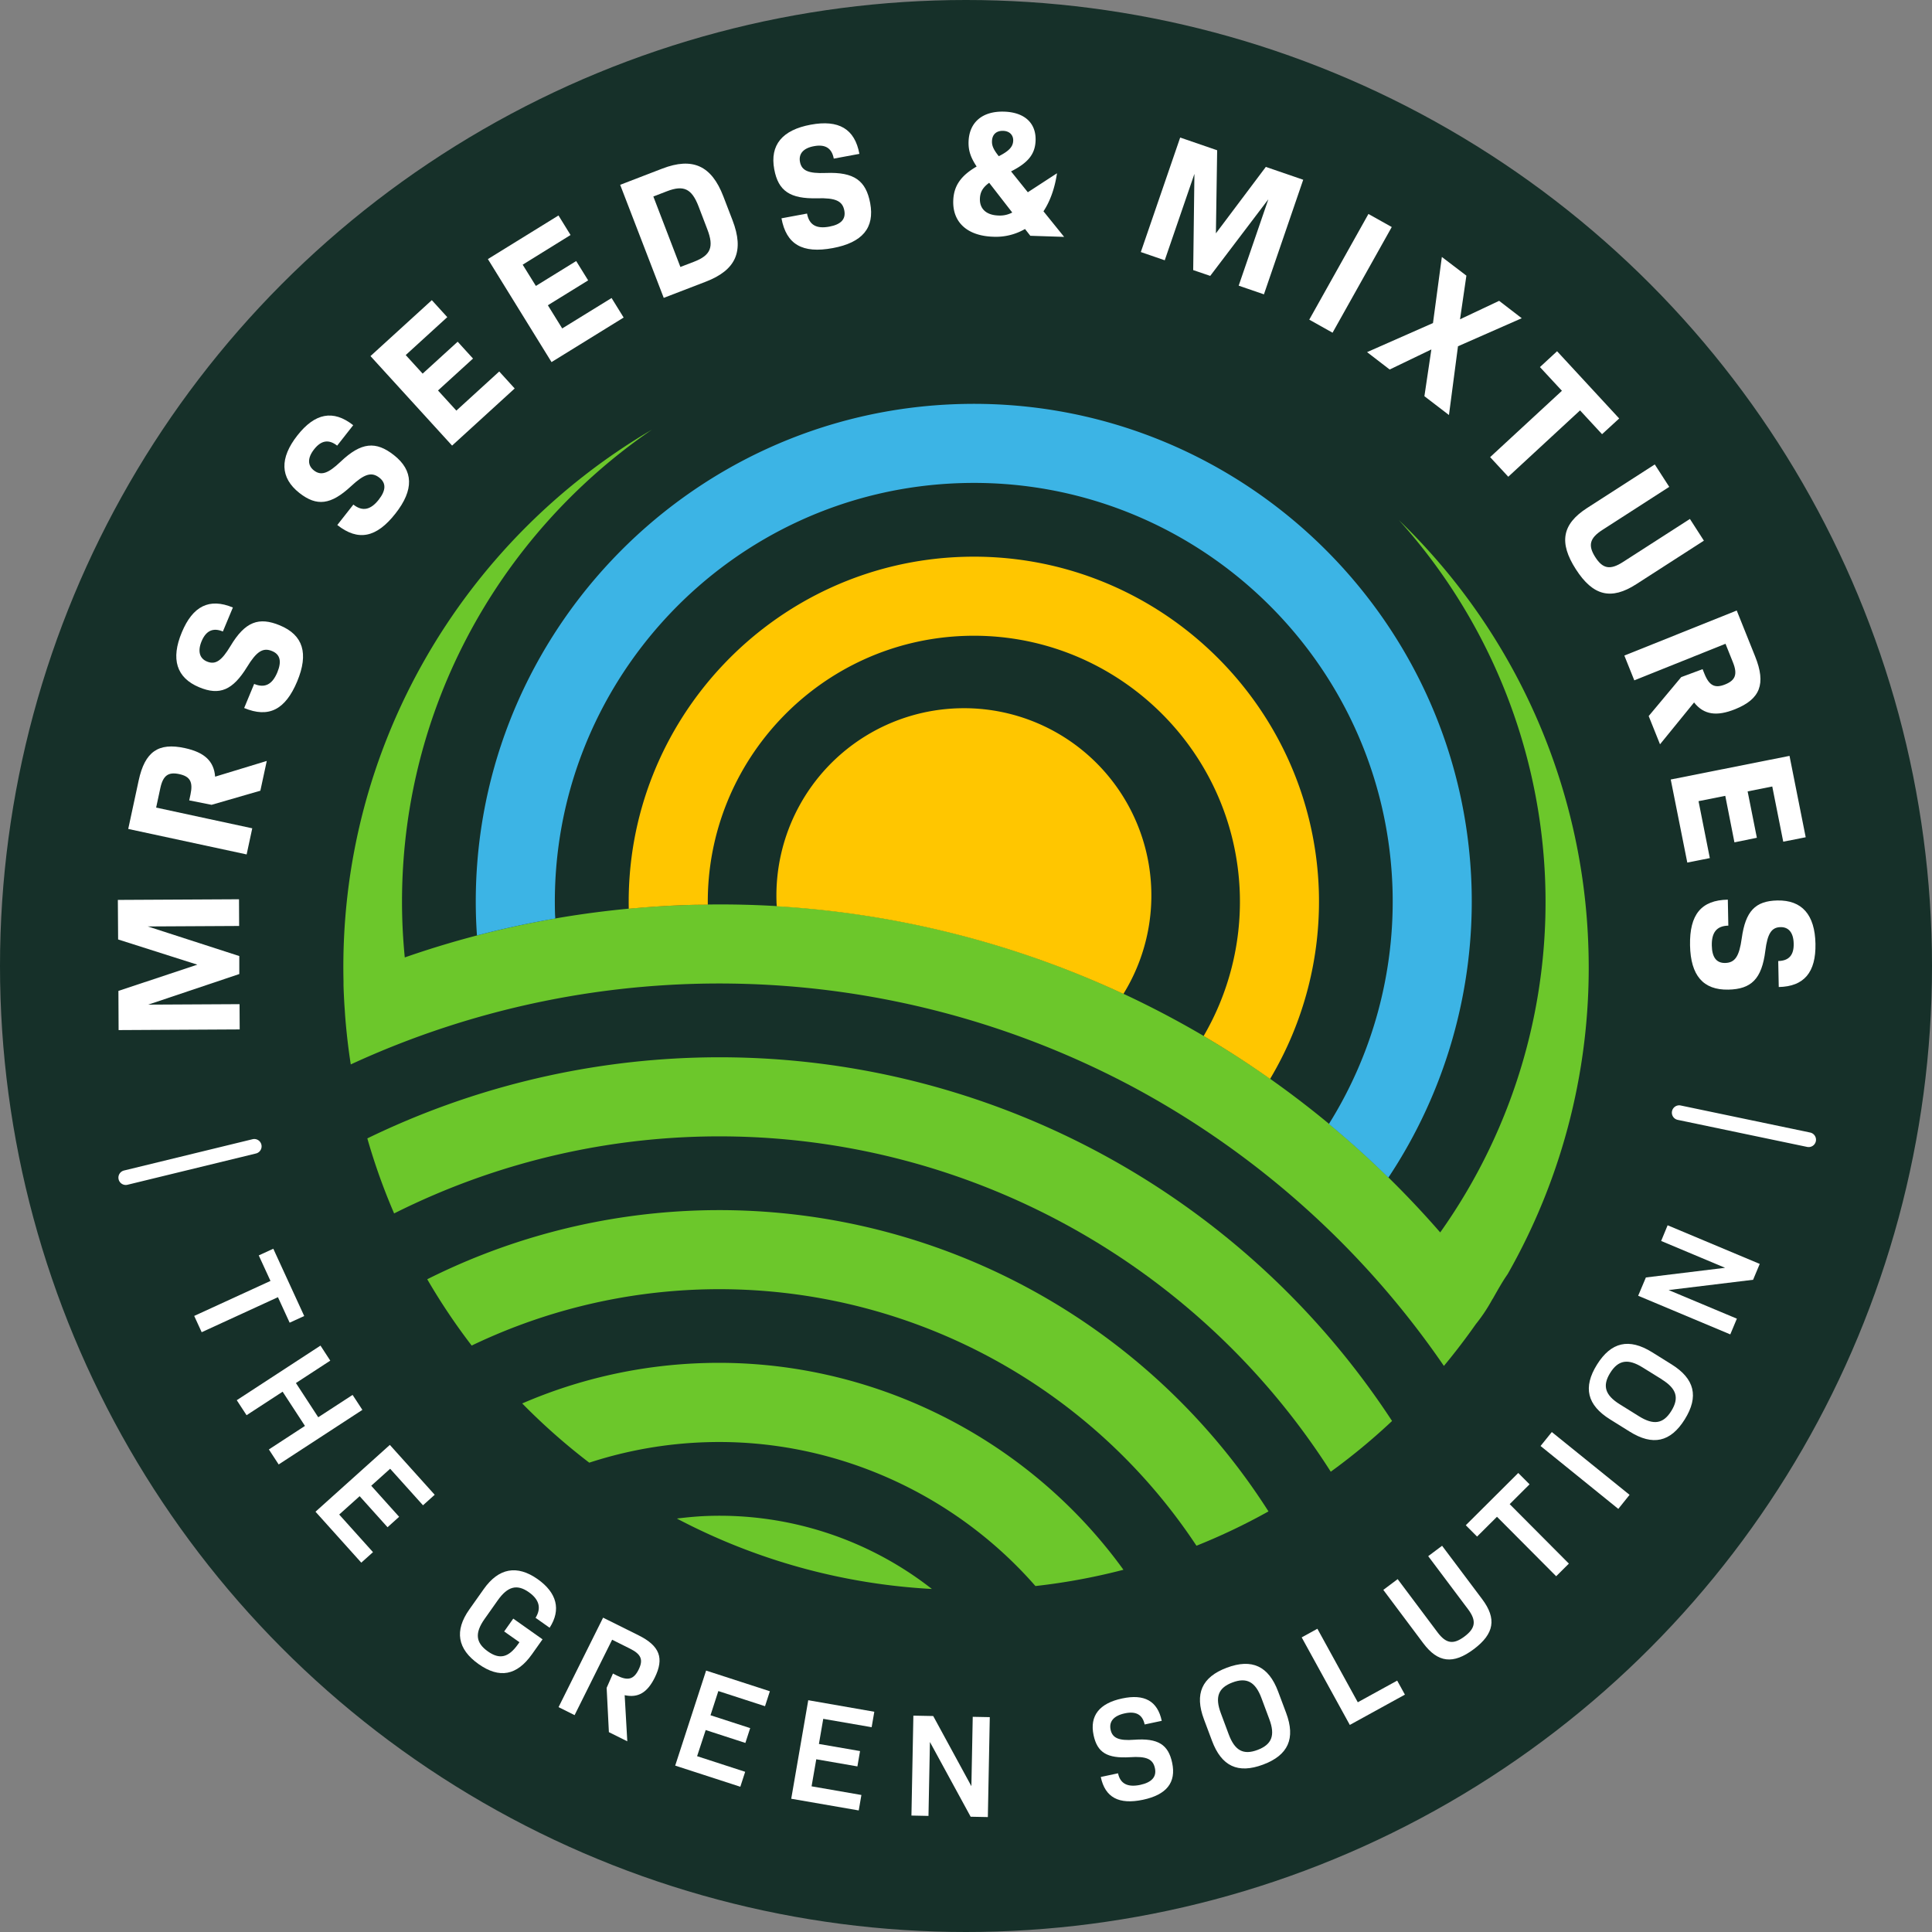 <svg id="Layer_1" data-name="Layer 1" xmlns="http://www.w3.org/2000/svg" viewBox="0 0 1000 1000"><rect x="0" y="0" width="1000" height="1000" fill="#808080" stroke="none"/><defs><style>.cls-1{fill:#163029;}.cls-2{fill:#fff;}.cls-3{fill:#6cc72b;}.cls-4{fill:#ffc600;}.cls-5{fill:#3cb4e5;}</style></defs><circle class="cls-1" cx="500" cy="500" r="500"/><path class="cls-2" d="M330.55,846.45l-18.39-9.15-23.05,46.31,8.3,4.14,8.92-17.92h0l10.51-21.11,9.26,4.62c5.86,2.91,6.95,5.83,4.44,10.87s-5.5,5.93-11.35,3l-1.92-1L314,873.63l1.16,22.93,9.53,4.74-1.36-23.87c7,1.52,11.73-1.38,15.56-9.08C343.87,858.27,341.51,851.92,330.55,846.45Z"/><path class="cls-2" d="M135.29,592.44h0a3.8,3.8,0,0,1-2.79,4.6L66,613.23a3.81,3.81,0,0,1-4.6-2.79h0a3.8,3.8,0,0,1,2.8-4.59l66.52-16.19A3.79,3.79,0,0,1,135.29,592.44Z"/><path class="cls-2" d="M149.92,684.62l-6.06-13.2-39.47,18.13-3.87-8.43L140,663l-6.07-13.2,7.53-3.46,16,34.83Z"/><path class="cls-2" d="M187.57,729.75,144.24,758l-5.07-7.77,18.67-12.18-11.55-17.71-18.67,12.17-5.07-7.77,43.33-28.26,5.07,7.78-17.78,11.59,11.55,17.72L182.5,722Z"/><path class="cls-2" d="M193.06,803.39,187,808.83l-23.7-26.37,38.48-34.58L225,773.69l-6.06,5.44-17-18.91-9.79,8.8,14.44,16.07-6,5.4-14.44-16.07-10.58,9.5Z"/><path class="cls-2" d="M275.33,856.26c-7.81,11-16.81,12.71-27.61,5.07-11-7.77-12.58-17.27-4.81-28.26l7.47-10.56c7.72-10.93,17.24-12.68,27.93-5.13,9.88,7,12.25,15.74,6.17,25.14l-7.27-5.14c3-4.88,2.06-9.36-3.48-13.26-6.14-4.35-11-3-16.08,4.18L250.8,838c-5.09,7.21-4.66,12.26,1.74,16.78,6.08,4.3,10.69,3.18,15.57-3.71l.75-1.06-7.9-5.57,4.7-6.65,15.16,10.72Z"/><path class="cls-2" d="M385.7,917.08l-2.51,7.74-33.71-10.94,16-49.19,33,10.7-2.51,7.74-24.16-7.84-4.06,12.52,20.54,6.66-2.49,7.67-20.54-6.67L360.82,909Z"/><path class="cls-2" d="M445.86,929.08l-1.38,8-34.94-6.05,8.81-51L452.54,886l-1.38,8-25.05-4.33-2.24,13,21.29,3.68-1.37,7.94L422.5,910.6l-2.43,14Z"/><path class="cls-2" d="M512.31,888.79l-1,51.72-8.9-.18-21.08-38.68-.75,38.26-8.82-.18,1-51.72,10.27.2,19.76,36.31.7-35.9Z"/><path class="cls-2" d="M569.76,919.76l8.93-1.9c1.15,5.43,5,7.34,11.45,6,6-1.29,8.6-4.17,7.65-8.63-1-4.76-4.37-6.3-13-5.7-11.74.7-16.84-2.41-18.75-11.41-2.13-10.05,3-16.51,14.78-19,11.53-2.46,18.32,1.31,20.5,11.58l-8.85,1.88c-1.08-5.06-4.44-7-10.25-5.76s-8.27,4.25-7.37,8.49,4.19,5.8,12.22,5.18c12.4-.92,17.65,2.55,19.64,11.92,2.17,10.19-2.86,16.55-15.13,19.15C579.12,934.17,572,930.39,569.76,919.76Z"/><path class="cls-2" d="M627.32,901l-4.16-11.1c-4.94-13.18-1.11-21.84,11.85-26.7s21.6-.86,26.54,12.32l4.16,11.11c4.93,13.18,1.11,21.84-11.93,26.72S632.25,914.21,627.32,901ZM657,889.85l-4.1-11c-3.13-8.33-7.62-10.79-15-8s-9.11,7.56-6,15.89l4.1,11c3.12,8.33,7.54,10.82,14.95,8S660.11,898.18,657,889.85Z"/><path class="cls-2" d="M723.18,869.88l4,7.26-28.52,15.68-24.91-45.31,8.13-4.47,20.91,38.05Z"/><path class="cls-2" d="M736.69,850.55,716,822.92l7.43-5.57L744,844.8c4.48,6,8.26,6.55,14,2.26s6.32-8.18,1.85-14.14l-20.61-27.45,7.18-5.38,20.74,27.62c7.58,10.1,6.31,17.91-4.34,25.9S744.27,860.65,736.69,850.55Z"/><path class="cls-2" d="M791.7,768.28l-10.29,10.26,30.64,30.78-6.58,6.54-30.64-30.78-10.3,10.25-5.84-5.87,27.16-27.05Z"/><path class="cls-2" d="M797.39,748.44l5.83-7.22,40.24,32.51L837.63,781Z"/><path class="cls-2" d="M843.52,741l-10.07-6.28c-12-7.44-14.19-16.64-6.86-28.39s16.6-13.85,28.55-6.41l10.07,6.28c11.94,7.45,14.19,16.64,6.82,28.46S855.46,748.45,843.52,741Zm16.72-27-10-6.2c-7.55-4.71-12.61-3.92-16.8,2.8s-2.62,11.54,4.93,16.25l9.94,6.19c7.55,4.71,12.58,4,16.76-2.73S867.79,718.76,860.24,714.05Z"/><path class="cls-2" d="M863.16,634.2l47.68,20-3.44,8.21-43.72,5.32L899,682.54l-3.41,8.14-47.68-20,4-9.47,41-5-33.1-13.89Z"/><path class="cls-2" d="M865.44,575.14h0a3.79,3.79,0,0,1,4.5-2.94l67,14a3.81,3.81,0,0,1,2.94,4.5h0a3.8,3.8,0,0,1-4.5,2.94l-67-14A3.8,3.8,0,0,1,865.44,575.14Z"/><path class="cls-2" d="M97.94,414.28l11.58,2.29,25.24-7.3,3.32-15.41L111.35,402c-.61-8.15-5.68-12.63-15.68-14.79C82,384.23,75,389,71.77,404l-5.4,25.06,61.29,13.19,2.91-13.52L108,423.87h0L80.82,418l1.47-6.84h0l.7-3.26c1.42-6.58,4.18-8.43,9.77-7.23s7.24,4,5.83,10.59Z"/><path class="cls-2" d="M908.46,339.77,898.93,316l-58.17,23.32,5.15,12.83,47.21-18.93,3.84,9.58c2.51,6.24,1.26,9.32-4,11.45s-8.25.73-10.75-5.52l-.95-2.37-11.06,4.11-16.84,20.16,5.86,14.62,17.63-21.66c5.05,6.42,11.76,7.3,21.26,3.49C911.07,361.86,914.19,354.05,908.46,339.77Z"/><path class="cls-2" d="M123.71,465.46l.07,13.82-47.28.25,47.36,15.32,0,9.31L76.72,520l47.27-.25.07,13.08-62.67.34-.1-20.28,40.85-13.58-41-13.05L61,465.79Z"/><path class="cls-2" d="M126.38,366.47,131.55,354c5.62,2.34,9.4.22,12-6,2.34-5.62,1.47-9.28-2.7-11-4.77-2-8.09.23-13,8.26-7.4,12-14.18,14.87-24.74,10.47-11.83-4.92-14.77-14.64-9-28.43,5.67-13.62,14.26-17.93,26.43-12.86l-5.18,12.42c-5-2.09-8.67-.51-11,5-2.2,5.28-1,9,2.79,10.55,4.34,1.81,7.54-.35,12.13-8,7.6-12.72,14.74-15.24,25.63-10.7,12,5,14.94,14.51,8.91,29C147.65,367.43,139.06,371.75,126.38,366.47Z"/><path class="cls-2" d="M174.58,271.75l8.32-10.58c4.78,3.76,9,2.73,13.15-2.56,3.75-4.79,3.89-8.55.34-11.34-4.06-3.19-7.85-2-14.76,4.46-10.34,9.58-17.64,10.52-26.63,3.46-10.08-7.92-10.31-18.06-1.08-29.81,9.11-11.59,18.54-13.45,28.9-5.3l-8.31,10.58c-4.28-3.36-8.22-2.82-11.92,1.89-3.53,4.49-3.4,8.35-.14,10.92,3.7,2.9,7.36,1.67,13.84-4.49,10.73-10.21,18.28-10.72,27.56-3.44,10.22,8,10.49,18,.81,30.3C194.81,278.38,185.38,280.24,174.58,271.75Z"/><path class="cls-2" d="M258.4,192.28l8,8.79L234,230.64l-42.24-46.33,31.75-28.95,8,8.79L210,183.78l8.76,9.61,18.13-16.52,7.94,8.72-18.12,16.52,9.5,10.42Z"/><path class="cls-2" d="M316.55,154.25l6.25,10.11-37.33,23.06L252.53,134.1l36.54-22.57,6.25,10.11L270.54,137,277.37,148l20.86-12.88,6.2,10L283.57,158,291,170Z"/><path class="cls-2" d="M374.38,101.59,379.15,114c6.13,15.92,1.91,25.74-13.83,31.8l-21.77,8.38L321,95.66l21.77-8.38C358.53,81.22,368.29,85.76,374.38,101.59Zm-12.81,5.23c-3.51-9.12-7.66-11.18-16.35-7.83l-7.05,2.72,14,36.47,7.06-2.71c8.69-3.35,10.39-7.66,6.88-16.78Z"/><path class="cls-2" d="M404.49,113l13.23-2.46c1.11,6,4.95,8,11.56,6.76,6-1.11,8.57-3.84,7.75-8.28-.94-5.07-4.61-6.64-14-6.39-14.09.36-20.2-3.76-22.28-15-2.34-12.6,4.19-20.37,18.87-23.09,14.5-2.69,22.8,2.14,25.2,15.1L431.56,82.1c-1-5.34-4.3-7.54-10.19-6.45-5.62,1-8.06,4-7.31,8.11.86,4.62,4.42,6.11,13.35,5.77,14.8-.59,20.8,4,23,15.61,2.37,12.78-4,20.43-19.4,23.28C415.3,131.33,407,126.5,404.49,113Z"/><path class="cls-2" d="M654.21,152.35l-13.07-4.49,15.36-44.72L626.41,142.8l-8.81-3L618.23,90l-15.36,44.72-12.38-4.26,20.37-59.27L630,77.78l-.65,43,25.84-34.39,19.35,6.65Z"/><path class="cls-2" d="M708.3,110.75l12.07,6.76-30.64,54.7-12.06-6.76Z"/><path class="cls-2" d="M737.27,205.08l3.6-24.21-21.58,10.39-11.7-9,34.12-15.05L746.3,133,759,142.67l-3.29,22.59,20.24-9.55,11.7,9-33,14.52-4.67,35.58Z"/><path class="cls-2" d="M829.22,224.74l-11.39-12.32-37.15,34.34-9.39-10.15,37.16-34.34L797.07,190l8.87-8.2,32.15,34.8Z"/><path class="cls-2" d="M821.51,262.92l35-22.53L864,252,829.38,274.3c-6.59,4.24-7.55,8-3.66,14.08s7.74,6.75,14.33,2.51l34.65-22.28,7.23,11.24-35,22.53c-13,8.38-22.39,6.08-31.26-7.72S808.49,271.3,821.51,262.92Z"/><path class="cls-2" d="M885,444.15l-11.66,2.32-8.57-43,61.48-12.23,8.38,42.12L923,435.66l-5.68-28.57-12.75,2.54,4.78,24L897.74,436,893,411.93l-13.84,2.75Z"/><path class="cls-2" d="M894.32,465.66l.26,13.45c-6.08.12-8.69,3.58-8.55,10.32.12,6.08,2.39,9.08,6.9,9,5.16-.11,7.31-3.47,8.6-12.81,1.94-14,7-19.31,18.43-19.54,12.81-.25,19.42,7.46,19.72,22.39.29,14.75-5.84,22.15-19,22.41l-.27-13.46c5.45-.1,8.15-3,8-9-.11-5.72-2.66-8.62-6.8-8.54-4.7.09-6.76,3.36-7.88,12.24-1.83,14.7-7.35,19.87-19.15,20.11-13,.25-19.51-7.27-19.82-22.94C874.46,473.33,880.58,465.92,894.32,465.66Z"/><path class="cls-2" d="M540.1,109.37c3.4-5.15,5.83-11.8,7-19.69L532,99.51l-8.68-10.8c8.91-4.5,12.47-9,12.7-16,.29-8.84-5.51-14.56-16.2-14.92-11.51-.38-18.17,5.68-18.49,15.53-.15,4.61,1.11,8.25,4.18,12.87-8.27,4.79-11.86,10.12-12.11,17.67-.37,11.33,7.42,18.23,20.6,18.67a30,30,0,0,0,16.54-4l2.75,3.51,17.5.57ZM513.45,73.08c.11-3.6,2.39-5.46,5.8-5.35s5.27,2.3,5.18,5.06c-.1,3.13-2.11,5.37-7.46,8.06C514.14,77.34,513.37,75.29,513.45,73.08Zm3.34,38.47c-6.18-.2-9.76-3.36-9.59-8.71.12-3.31,1.39-5.76,4.8-8.23L523.94,110A13.65,13.65,0,0,1,516.79,111.55Z"/><path class="cls-3" d="M360.13,547.43a417.71,417.71,0,0,0-170,41.8A319.72,319.72,0,0,0,204,628.07a375.23,375.23,0,0,1,484.8,133.69,324.61,324.61,0,0,0,31.73-26.26A415.9,415.9,0,0,0,360.13,547.43Z"/><path class="cls-3" d="M350.35,786a319.9,319.9,0,0,0,132,36.45,178.27,178.27,0,0,0-115.25-37.82C361.5,784.79,355.91,785.32,350.35,786Z"/><path class="cls-3" d="M305,757.08a216.34,216.34,0,0,1,61-10.61c65.05-1.91,127.63,26.07,169.94,74.46a322.17,322.17,0,0,0,45.55-8.42c-49.74-68.78-131.44-109.46-216.69-107a255.71,255.71,0,0,0-94.5,20.91A325.77,325.77,0,0,0,305,757.08Z"/><path class="cls-3" d="M619.31,800.06a319.63,319.63,0,0,0,37.25-17.76A337.09,337.09,0,0,0,221.14,662.14a322.59,322.59,0,0,0,23,34.32,296.08,296.08,0,0,1,375.14,103.6Z"/><path class="cls-3" d="M822.17,491.15a321.17,321.17,0,0,0-98.1-221.95,295.42,295.42,0,0,1,21.38,368.7A493.85,493.85,0,0,0,357.81,468.36a492.61,492.61,0,0,0-148.3,27.2c-.64-6.67-1.1-13.36-1.3-20.06C205.14,371,257,277.41,337.48,222.36,239.7,279.7,175.08,387,177.8,507.87h0c0,.75,0,1.49,0,2.24.09,3.18.25,6.33.43,9.48.06,1,.14,2,.21,3,.09,1.37.17,2.75.28,4.12h0c.66,8.17,1.59,16.26,2.84,24.23a455.05,455.05,0,0,1,405.1,11.79A457.39,457.39,0,0,1,747.36,707c5.81-7,11.3-14.19,16.52-21.62l0,0a85.29,85.29,0,0,0,8.48-12.72l.39-.59,0,0c2.44-4.27,4.81-8.59,7.6-12.58A320.29,320.29,0,0,0,822.17,491.15Z"/><path class="cls-4" d="M496.06,366.61a97,97,0,0,0-94.15,99.85c0,.88.09,1.75.14,2.63a494.86,494.86,0,0,1,179.43,45.35,96.93,96.93,0,0,0-85.42-147.83Z"/><path class="cls-4" d="M500,329.12c75.91-2.24,139.49,57.71,141.73,133.63A138,138,0,0,1,623,536.23q17.67,10.39,34.39,22.22a179.15,179.15,0,0,0,25.25-96.91c-2.9-98.47-85.37-176.23-183.85-173.33-97.91,2.88-175.31,84.44-173.34,182.16,10.72-1,21.51-1.69,32.38-2,2.84-.08,5.68-.07,8.53-.11C365.53,393.49,424.93,331.33,500,329.12Z"/><path class="cls-5" d="M246.37,474.38c.1,3.27.28,6.54.5,9.81q20-5.24,40.54-8.77c0-.75-.11-1.5-.13-2.24-3.52-119.52,90.85-219.61,210.37-223.13S717.26,340.9,720.77,460.42a217.31,217.31,0,0,1-32.93,121.35q16,13.23,30.78,27.76a258.38,258.38,0,0,0,43.06-150.32C757.5,317.14,638.52,205,496.44,209.14S242.19,332.31,246.37,474.38Z"/></svg>